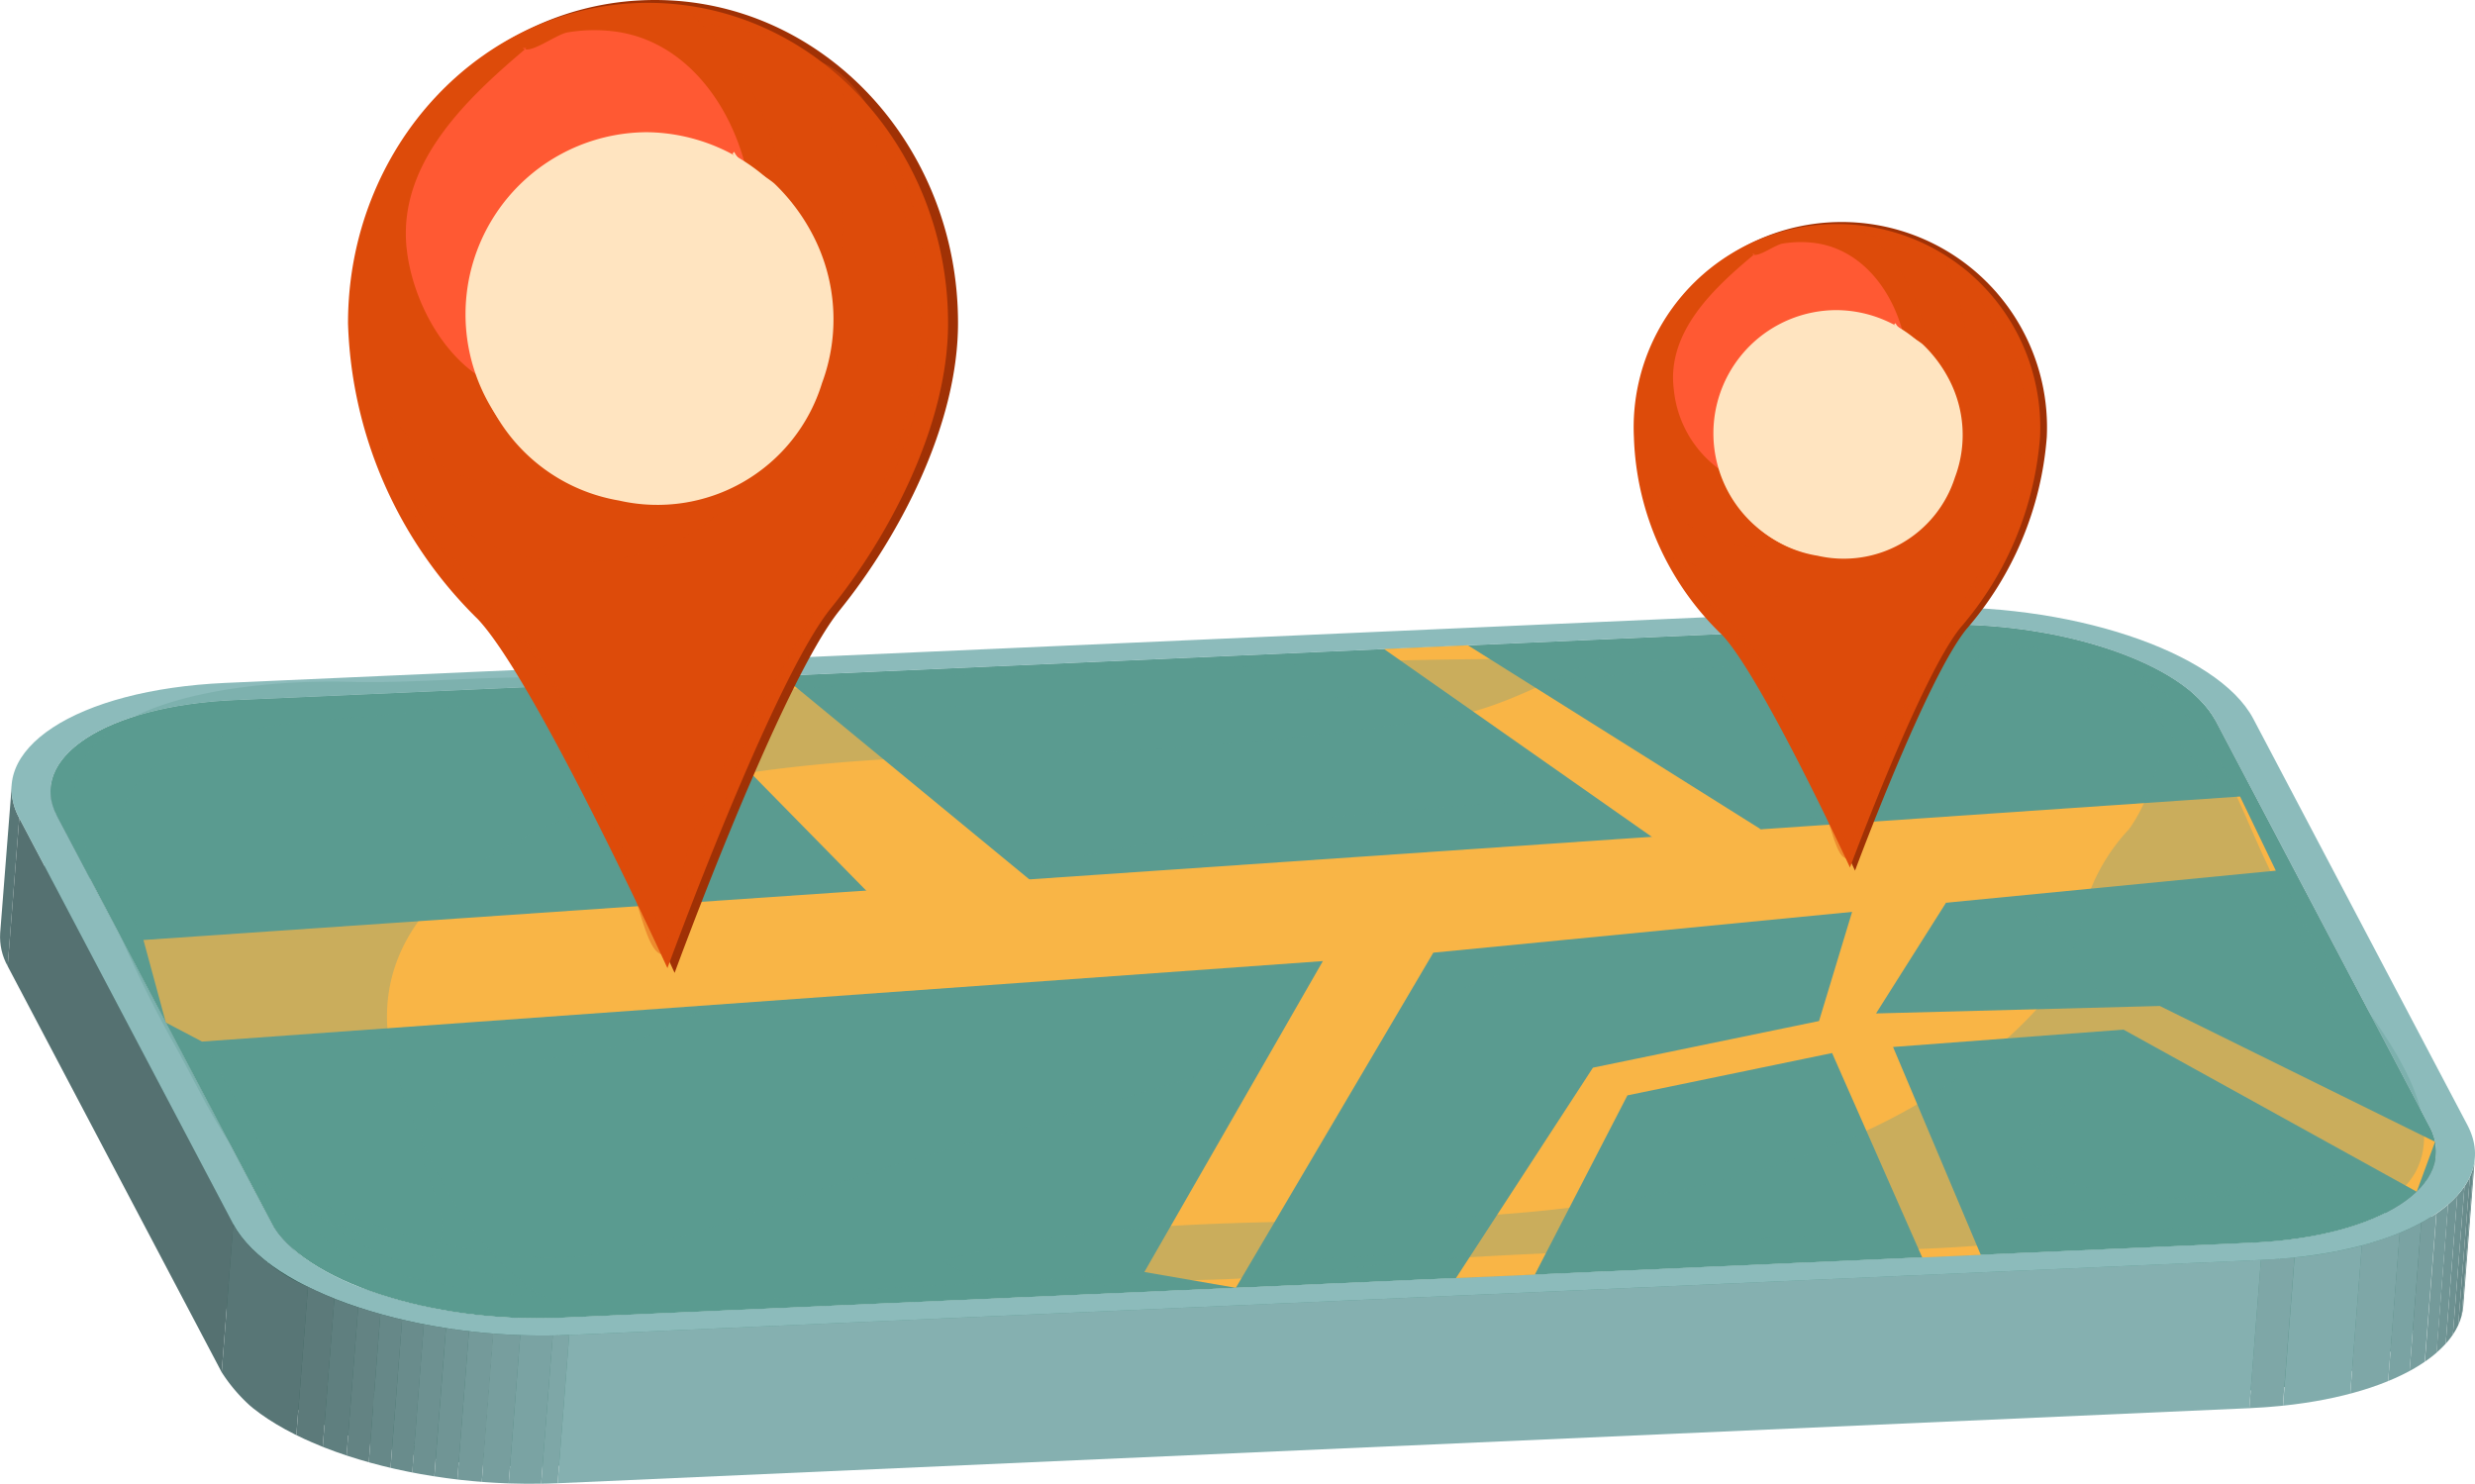 <svg xmlns="http://www.w3.org/2000/svg" xmlns:xlink="http://www.w3.org/1999/xlink" width="77.333" height="46.363" viewBox="0 0 77.333 46.363">
  <defs>
    <clipPath id="clip-path">
      <path id="Path_3137" data-name="Path 3137" d="M313.088,170.562l-.362,4.633c-.96-1.822-5.013-3.159-9.033-2.982l.363-4.633C308.075,167.4,312.128,168.741,313.088,170.562Z" fill="none"/>
    </clipPath>
    <clipPath id="clip-path-2">
      <path id="Path_3150" data-name="Path 3150" d="M245.085,177.3q.028-.347.055-.694.154-1.97.308-3.938c.112-1.437,2.4-2.592,5.751-2.741l-.363,4.633C247.486,174.706,245.2,175.862,245.085,177.3Z" fill="none"/>
    </clipPath>
    <clipPath id="clip-path-3">
      <path id="Path_3152" data-name="Path 3152" d="M245.085,177.3q.181-2.314.363-4.632a1.621,1.621,0,0,0,.2.888l-.362,4.632A1.62,1.62,0,0,1,245.085,177.3Z" fill="none"/>
    </clipPath>
    <clipPath id="clip-path-4">
      <path id="Path_3154" data-name="Path 3154" d="M243.871,177.206c.018-.231.037-.463.055-.695q.153-1.97.309-3.938a1.881,1.881,0,0,0,.233,1.033l-.362,4.633A1.892,1.892,0,0,1,243.871,177.206Z" fill="none"/>
    </clipPath>
    <clipPath id="clip-path-5">
      <path id="Path_3157" data-name="Path 3157" d="M319.978,184.14q-.182,2.317-.363,4.634a1.634,1.634,0,0,0-.2-.89l.362-4.633A1.636,1.636,0,0,1,319.978,184.14Z" fill="none"/>
    </clipPath>
    <clipPath id="clip-path-6">
      <path id="Path_3169" data-name="Path 3169" d="M319.978,184.14q-.182,2.317-.363,4.634c-.113,1.437-2.4,2.592-5.751,2.74l.363-4.632C317.577,186.733,319.865,185.576,319.978,184.14Z" fill="none"/>
    </clipPath>
    <clipPath id="clip-path-7">
      <path id="Path_3181" data-name="Path 3181" d="M321.194,184.231l-.362,4.633c-.13,1.67-2.791,3.013-6.685,3.186l.363-4.632C318.4,187.245,321.064,185.9,321.194,184.231Z" fill="none"/>
    </clipPath>
    <clipPath id="clip-path-8">
      <path id="Path_3192" data-name="Path 3192" d="M258.035,193.723c-2.88-.385-5.34-1.48-6.061-2.848l.363-4.632a5.394,5.394,0,0,0,2.946,2.093c-.147.938-.147.938-.345,2.23.216-.194.433-.386.651-.58a10.557,10.557,0,0,0,.006,2.468c.374,0,.748-.023,1.123-.016q-.028.37-.059.739c.456.044.866.066,1.413.08C258.061,193.413,258.048,193.568,258.035,193.723Z" fill="none"/>
    </clipPath>
    <clipPath id="clip-path-9">
      <path id="Path_3204" data-name="Path 3204" d="M255.589,189.986c-.218.194-.435.386-.651.58.2-1.292.2-1.292.345-2.23a16.033,16.033,0,0,0,6.087.89l-.363,4.633a16.816,16.816,0,0,1-2.972-.136c.013-.155.026-.31.037-.466-.547-.014-.957-.036-1.413-.08q.03-.369.059-.739c-.375-.007-.749.012-1.123.016A10.557,10.557,0,0,1,255.589,189.986Z" fill="none"/>
    </clipPath>
    <clipPath id="clip-path-10">
      <path id="Path_3220" data-name="Path 3220" d="M261.652,189.761l-.362,4.634c-4.673.206-9.381-1.349-10.5-3.468l.363-4.633C252.272,188.413,256.979,189.969,261.652,189.761Z" fill="none"/>
    </clipPath>
  </defs>
  <g id="Group_588" data-name="Group 588" transform="translate(-243.866 -148.05)">
    <g id="Group_587" data-name="Group 587">
      <g id="Group_580" data-name="Group 580">
        <g id="Group_579" data-name="Group 579">
          <g id="Group_578" data-name="Group 578">
            <g id="Group_577" data-name="Group 577" style="mix-blend-mode: normal;isolation: isolate">
              <g id="Group_541" data-name="Group 541" style="mix-blend-mode: normal;isolation: isolate">
                <g id="Group_540" data-name="Group 540" clip-path="url(#clip-path)">
                  <g id="Group_539" data-name="Group 539" style="mix-blend-mode: normal;isolation: isolate">
                    <path id="Path_3125" data-name="Path 3125" d="M313.088,170.562l-.362,4.633a4.418,4.418,0,0,0-2.006-1.687l.364-4.634a4.42,4.42,0,0,1,2,1.688Z" fill="#587676"/>
                    <path id="Path_3126" data-name="Path 3126" d="M311.084,168.874l-.364,4.634c-.224-.112-.461-.217-.708-.317l.362-4.632c.248.1.486.2.71.315Z" fill="#5c7a7a"/>
                    <path id="Path_3127" data-name="Path 3127" d="M310.374,168.559l-.362,4.632q-.309-.121-.641-.232l.362-4.634c.22.074.435.152.641.234Z" fill="#5f7f7f"/>
                    <path id="Path_3128" data-name="Path 3128" d="M309.733,168.325l-.362,4.634c-.2-.064-.394-.126-.6-.182l.362-4.633c.2.057.4.118.6.181Z" fill="#638383"/>
                    <path id="Path_3129" data-name="Path 3129" d="M309.135,168.144l-.362,4.633c-.192-.053-.387-.1-.585-.15l.362-4.634c.2.047.4.1.585.151Z" fill="#688"/>
                    <path id="Path_3130" data-name="Path 3130" d="M308.55,167.993l-.362,4.634c-.192-.045-.388-.087-.585-.125l.362-4.634q.3.059.585.125Z" fill="#698c8c"/>
                    <path id="Path_3131" data-name="Path 3131" d="M307.965,167.868,307.6,172.5q-.294-.057-.6-.1l.362-4.633c.2.031.4.065.6.1Z" fill="#6d9191"/>
                    <path id="Path_3132" data-name="Path 3132" d="M307.37,167.765l-.362,4.633q-.306-.048-.618-.085l.363-4.632c.208.024.414.053.617.084Z" fill="#709595"/>
                    <path id="Path_3133" data-name="Path 3133" d="M306.753,167.681l-.363,4.632c-.216-.024-.437-.046-.657-.063l.363-4.633c.22.016.44.038.657.064Z" fill="#749a9a"/>
                    <path id="Path_3134" data-name="Path 3134" d="M306.1,167.617l-.363,4.633c-.24-.02-.481-.033-.724-.042l.363-4.633c.242.009.484.023.724.042Z" fill="#779e9e"/>
                    <path id="Path_3135" data-name="Path 3135" d="M305.372,167.575l-.363,4.633c-.29-.009-.581-.013-.874-.008l.363-4.633q.438-.006.874.008Z" fill="#7aa3a3"/>
                    <path id="Path_3136" data-name="Path 3136" d="M304.5,167.567l-.363,4.633c-.146,0-.294.007-.442.013l.363-4.633c.147-.006.3-.011.442-.013Z" fill="#7ea7a7"/>
                  </g>
                </g>
              </g>
              <g id="Group_542" data-name="Group 542">
                <path id="Path_3138" data-name="Path 3138" d="M304.056,167.58l-.363,4.633-52.857,2.345.363-4.633Z" fill="#85b0b0"/>
              </g>
              <g id="Group_545" data-name="Group 545" style="mix-blend-mode: normal;isolation: isolate">
                <g id="Group_544" data-name="Group 544" clip-path="url(#clip-path-2)">
                  <g id="Group_543" data-name="Group 543" style="mix-blend-mode: normal;isolation: isolate">
                    <path id="Path_3139" data-name="Path 3139" d="M251.2,169.925l-.363,4.633c-.311.015-.612.036-.9.067l.363-4.633c.291-.031.593-.054.9-.067Z" fill="#7ea7a7"/>
                    <path id="Path_3140" data-name="Path 3140" d="M250.3,169.992l-.363,4.633a12.19,12.19,0,0,0-1.811.323l.363-4.633a11.937,11.937,0,0,1,1.811-.323Z" fill="#81acac"/>
                    <path id="Path_3141" data-name="Path 3141" d="M248.485,170.315l-.363,4.633a8.336,8.336,0,0,0-1.019.338l.363-4.632a8.106,8.106,0,0,1,1.019-.339Z" fill="#7ea7a7"/>
                    <path id="Path_3142" data-name="Path 3142" d="M247.466,170.654l-.363,4.632a6.077,6.077,0,0,0-.577.273l.363-4.634a5.839,5.839,0,0,1,.577-.271Z" fill="#7aa3a3"/>
                    <path id="Path_3143" data-name="Path 3143" d="M246.889,170.925l-.363,4.634c-.145.078-.281.162-.407.247l.363-4.633q.189-.129.407-.248Z" fill="#779e9e"/>
                    <path id="Path_3144" data-name="Path 3144" d="M246.482,171.173l-.363,4.633a3.864,3.864,0,0,0-.314.241l.362-4.633a3.884,3.884,0,0,1,.315-.241Z" fill="#749a9a"/>
                    <path id="Path_3145" data-name="Path 3145" d="M246.167,171.414l-.362,4.633a2.855,2.855,0,0,0-.248.242l.362-4.632a3.014,3.014,0,0,1,.248-.243Z" fill="#709595"/>
                    <path id="Path_3146" data-name="Path 3146" d="M245.919,171.657l-.362,4.632a2.2,2.2,0,0,0-.193.247l.363-4.633a1.993,1.993,0,0,1,.192-.246Z" fill="#6d9191"/>
                    <path id="Path_3147" data-name="Path 3147" d="M245.727,171.9l-.363,4.633a1.791,1.791,0,0,0-.144.254l.363-4.634a1.74,1.74,0,0,1,.144-.253Z" fill="#698c8c"/>
                    <path id="Path_3148" data-name="Path 3148" d="M245.583,172.156l-.363,4.634a1.6,1.6,0,0,0-.1.269l.363-4.634a1.571,1.571,0,0,1,.095-.269Z" fill="#688"/>
                    <path id="Path_3149" data-name="Path 3149" d="M245.488,172.425l-.363,4.634a1.508,1.508,0,0,0-.04.239l.363-4.632a1.5,1.5,0,0,1,.04-.241Z" fill="#638383"/>
                  </g>
                </g>
              </g>
              <g id="Group_548" data-name="Group 548" style="mix-blend-mode: normal;isolation: isolate">
                <g id="Group_547" data-name="Group 547" clip-path="url(#clip-path-3)">
                  <g id="Group_546" data-name="Group 546" style="mix-blend-mode: normal;isolation: isolate">
                    <path id="Path_3151" data-name="Path 3151" d="M245.65,173.554l-.362,4.632a1.62,1.62,0,0,1-.2-.888l.363-4.632a1.621,1.621,0,0,0,.2.888Z" fill="#39625b"/>
                  </g>
                </g>
              </g>
              <g id="Group_551" data-name="Group 551" style="mix-blend-mode: normal;isolation: isolate">
                <g id="Group_550" data-name="Group 550" clip-path="url(#clip-path-4)">
                  <g id="Group_549" data-name="Group 549" style="mix-blend-mode: normal;isolation: isolate">
                    <path id="Path_3153" data-name="Path 3153" d="M244.468,173.606l-.362,4.633a1.892,1.892,0,0,1-.235-1.033l.364-4.633a1.881,1.881,0,0,0,.233,1.033Z" fill="#587676"/>
                  </g>
                </g>
              </g>
              <g id="Group_552" data-name="Group 552">
                <path id="Path_3155" data-name="Path 3155" d="M319.775,183.251l-.362,4.633L312.726,175.2l.363-4.633Z" fill="#557171"/>
              </g>
              <g id="Group_555" data-name="Group 555" style="mix-blend-mode: normal;isolation: isolate">
                <g id="Group_554" data-name="Group 554" clip-path="url(#clip-path-5)">
                  <g id="Group_553" data-name="Group 553" style="mix-blend-mode: normal;isolation: isolate">
                    <path id="Path_3156" data-name="Path 3156" d="M319.978,184.14l-.363,4.634a1.634,1.634,0,0,0-.2-.89l.362-4.633a1.636,1.636,0,0,1,.2.889Z" fill="#587676"/>
                  </g>
                </g>
              </g>
              <g id="Group_558" data-name="Group 558" style="mix-blend-mode: normal;isolation: isolate">
                <g id="Group_557" data-name="Group 557" clip-path="url(#clip-path-6)">
                  <g id="Group_556" data-name="Group 556" style="mix-blend-mode: normal;isolation: isolate">
                    <path id="Path_3158" data-name="Path 3158" d="M319.978,184.14l-.363,4.634a1.491,1.491,0,0,1-.04.239l.363-4.633a1.622,1.622,0,0,0,.04-.24Z" fill="#3f6d66"/>
                    <path id="Path_3159" data-name="Path 3159" d="M319.938,184.38l-.363,4.633a1.553,1.553,0,0,1-.1.27l.363-4.633a1.7,1.7,0,0,0,.1-.27Z" fill="#417169"/>
                    <path id="Path_3160" data-name="Path 3160" d="M319.843,184.65l-.363,4.633a1.929,1.929,0,0,1-.145.255l.363-4.634a1.8,1.8,0,0,0,.145-.254Z" fill="#44756d"/>
                    <path id="Path_3161" data-name="Path 3161" d="M319.7,184.9l-.363,4.634a1.965,1.965,0,0,1-.192.245l.363-4.633a2.155,2.155,0,0,0,.192-.246Z" fill="#467870"/>
                    <path id="Path_3162" data-name="Path 3162" d="M319.506,185.15l-.363,4.633a3.006,3.006,0,0,1-.248.242l.363-4.633a2.716,2.716,0,0,0,.248-.242Z" fill="#487c74"/>
                    <path id="Path_3163" data-name="Path 3163" d="M319.258,185.392l-.363,4.633a3.86,3.86,0,0,1-.314.242l.362-4.634a3.473,3.473,0,0,0,.315-.241Z" fill="#4a8077"/>
                    <path id="Path_3164" data-name="Path 3164" d="M318.943,185.633l-.362,4.634a4.643,4.643,0,0,1-.408.248l.363-4.634a4.263,4.263,0,0,0,.407-.248Z" fill="#4c847b"/>
                    <path id="Path_3165" data-name="Path 3165" d="M318.536,185.881l-.363,4.634a6.293,6.293,0,0,1-.575.272l.362-4.634a5.606,5.606,0,0,0,.576-.272Z" fill="#4e877e"/>
                    <path id="Path_3166" data-name="Path 3166" d="M317.96,186.153l-.362,4.634a8.3,8.3,0,0,1-1.02.337l.364-4.633a8.372,8.372,0,0,0,1.018-.338Z" fill="#518b82"/>
                    <path id="Path_3167" data-name="Path 3167" d="M316.942,186.491l-.364,4.633a11.9,11.9,0,0,1-1.812.324l.363-4.633a12.11,12.11,0,0,0,1.813-.324Z" fill="#538f85"/>
                    <path id="Path_3168" data-name="Path 3168" d="M315.129,186.815l-.363,4.633c-.29.031-.591.052-.9.066l.363-4.632c.31-.014.612-.036.9-.067Z" fill="#518b82"/>
                  </g>
                </g>
              </g>
              <g id="Group_561" data-name="Group 561" style="mix-blend-mode: normal;isolation: isolate">
                <g id="Group_560" data-name="Group 560" clip-path="url(#clip-path-7)">
                  <g id="Group_559" data-name="Group 559" style="mix-blend-mode: normal;isolation: isolate">
                    <path id="Path_3170" data-name="Path 3170" d="M321.194,184.231l-.362,4.633a1.63,1.63,0,0,1-.046.278l.363-4.632a1.56,1.56,0,0,0,.045-.279Z" fill="#638383"/>
                    <path id="Path_3171" data-name="Path 3171" d="M321.149,184.51l-.363,4.632a1.9,1.9,0,0,1-.111.314l.364-4.634a1.931,1.931,0,0,0,.11-.312Z" fill="#688"/>
                    <path id="Path_3172" data-name="Path 3172" d="M321.039,184.822l-.364,4.634a2.247,2.247,0,0,1-.167.3l.363-4.633a2.608,2.608,0,0,0,.168-.3Z" fill="#698c8c"/>
                    <path id="Path_3173" data-name="Path 3173" d="M320.871,185.119l-.363,4.633a2.716,2.716,0,0,1-.224.286l.362-4.634a2.554,2.554,0,0,0,.225-.285Z" fill="#6d9191"/>
                    <path id="Path_3174" data-name="Path 3174" d="M320.646,185.4l-.362,4.634a3.2,3.2,0,0,1-.288.28l.362-4.633a2.959,2.959,0,0,0,.288-.281Z" fill="#709595"/>
                    <path id="Path_3175" data-name="Path 3175" d="M320.358,185.685,320,190.318a3.925,3.925,0,0,1-.367.281l.363-4.632a4.2,4.2,0,0,0,.366-.282Z" fill="#749a9a"/>
                    <path id="Path_3176" data-name="Path 3176" d="M319.992,185.967l-.363,4.632a5.156,5.156,0,0,1-.473.289l.363-4.634a5.437,5.437,0,0,0,.473-.287Z" fill="#779e9e"/>
                    <path id="Path_3177" data-name="Path 3177" d="M319.519,186.254l-.363,4.634a7.213,7.213,0,0,1-.67.315l.362-4.633a6.862,6.862,0,0,0,.671-.316Z" fill="#7aa3a3"/>
                    <path id="Path_3178" data-name="Path 3178" d="M318.848,186.57l-.362,4.633a9.4,9.4,0,0,1-1.185.394l.363-4.633a9.6,9.6,0,0,0,1.184-.394Z" fill="#7ea7a7"/>
                    <path id="Path_3179" data-name="Path 3179" d="M317.664,186.964,317.3,191.6a13.92,13.92,0,0,1-2.1.376l.362-4.633a14.013,14.013,0,0,0,2.106-.376Z" fill="#81acac"/>
                    <path id="Path_3180" data-name="Path 3180" d="M315.558,187.34l-.362,4.633c-.338.035-.689.061-1.049.077l.363-4.632c.36-.017.71-.043,1.048-.078Z" fill="#7ea7a7"/>
                  </g>
                </g>
              </g>
              <g id="Group_562" data-name="Group 562">
                <path id="Path_3182" data-name="Path 3182" d="M252.337,186.243l-.363,4.632-6.686-12.688.363-4.633Z" fill="#375e58"/>
              </g>
              <g id="Group_563" data-name="Group 563">
                <path id="Path_3183" data-name="Path 3183" d="M251.156,186.294l-.363,4.633-6.687-12.688.362-4.633Z" fill="#557171"/>
              </g>
              <g id="Group_566" data-name="Group 566" style="mix-blend-mode: normal;isolation: isolate">
                <g id="Group_565" data-name="Group 565" clip-path="url(#clip-path-8)">
                  <g id="Group_564" data-name="Group 564" style="mix-blend-mode: normal;isolation: isolate">
                    <path id="Path_3184" data-name="Path 3184" d="M258.673,189.125l-.362,4.634c-.208-.024-.414-.053-.617-.085l.362-4.632q.3.048.617.083Z" fill="#487c74"/>
                    <path id="Path_3185" data-name="Path 3185" d="M258.056,189.042l-.362,4.632q-.3-.045-.6-.1l.362-4.633c.2.038.394.072.6.1Z" fill="#467870"/>
                    <path id="Path_3186" data-name="Path 3186" d="M257.461,188.938l-.362,4.633q-.3-.057-.586-.125l.363-4.634c.192.046.388.088.585.126Z" fill="#44756d"/>
                    <path id="Path_3187" data-name="Path 3187" d="M256.876,188.812l-.363,4.634q-.3-.07-.585-.151l.363-4.632q.287.08.585.149Z" fill="#417169"/>
                    <path id="Path_3188" data-name="Path 3188" d="M256.291,188.663l-.363,4.632c-.2-.056-.4-.118-.6-.181l.363-4.633q.291.1.6.182Z" fill="#3f6d66"/>
                    <path id="Path_3189" data-name="Path 3189" d="M255.694,188.481l-.363,4.633c-.221-.074-.434-.151-.64-.233l.362-4.634q.309.125.641.234Z" fill="#3d6962"/>
                    <path id="Path_3190" data-name="Path 3190" d="M255.053,188.247l-.362,4.634q-.373-.148-.71-.316l.362-4.633q.337.166.71.315Z" fill="#3b665f"/>
                    <path id="Path_3191" data-name="Path 3191" d="M254.343,187.932l-.362,4.633a4.42,4.42,0,0,1-2.007-1.69l.363-4.632a4.421,4.421,0,0,0,2.006,1.689Z" fill="#39625b"/>
                  </g>
                </g>
              </g>
              <g id="Group_567" data-name="Group 567">
                <path id="Path_3193" data-name="Path 3193" d="M314.227,186.882l-.363,4.633-52.857,2.344.363-4.633Z" fill="#559389"/>
              </g>
              <g id="Group_570" data-name="Group 570" style="mix-blend-mode: normal;isolation: isolate">
                <g id="Group_569" data-name="Group 569" clip-path="url(#clip-path-9)">
                  <g id="Group_568" data-name="Group 568" style="mix-blend-mode: normal;isolation: isolate">
                    <path id="Path_3194" data-name="Path 3194" d="M261.37,189.226l-.363,4.633c-.148.007-.295.011-.443.013l.363-4.633c.147,0,.295-.007.443-.013Z" fill="#518b82"/>
                    <path id="Path_3195" data-name="Path 3195" d="M260.927,189.239l-.363,4.633c-.292.005-.582,0-.872-.008l.363-4.633q.434.015.872.008Z" fill="#4e877e"/>
                    <path id="Path_3196" data-name="Path 3196" d="M260.055,189.231l-.363,4.633q-.364-.012-.725-.041l.363-4.633q.36.028.725.041Z" fill="#4c847b"/>
                    <path id="Path_3197" data-name="Path 3197" d="M259.33,189.19l-.363,4.633c-.22-.017-.44-.039-.656-.064l.362-4.634c.217.026.437.048.657.065Z" fill="#4a8077"/>
                    <path id="Path_3198" data-name="Path 3198" d="M258.673,189.125l-.362,4.634c-.208-.024-.414-.053-.617-.085l.362-4.632q.3.048.617.083Z" fill="#487c74"/>
                    <path id="Path_3199" data-name="Path 3199" d="M258.056,189.042l-.362,4.632q-.3-.045-.6-.1l.362-4.633c.2.038.394.072.6.1Z" fill="#467870"/>
                    <path id="Path_3200" data-name="Path 3200" d="M257.461,188.938l-.362,4.633q-.3-.057-.586-.125l.363-4.634c.192.046.388.088.585.126Z" fill="#44756d"/>
                    <path id="Path_3201" data-name="Path 3201" d="M256.876,188.812l-.363,4.634q-.3-.07-.585-.151l.363-4.632q.287.08.585.149Z" fill="#417169"/>
                    <path id="Path_3202" data-name="Path 3202" d="M256.291,188.663l-.363,4.632c-.2-.056-.4-.118-.6-.181l.363-4.633q.291.1.6.182Z" fill="#3f6d66"/>
                    <path id="Path_3203" data-name="Path 3203" d="M255.694,188.481l-.363,4.633c-.221-.074-.434-.151-.64-.233l.362-4.634q.309.125.641.234Z" fill="#3d6962"/>
                  </g>
                </g>
              </g>
              <g id="Group_571" data-name="Group 571">
                <path id="Path_3205" data-name="Path 3205" d="M304.056,167.58c4.019-.177,8.072,1.161,9.032,2.982l6.687,12.689c.961,1.824-1.529,3.452-5.548,3.631l-52.857,2.344c-4.019.178-8.073-1.16-9.033-2.983l-6.687-12.689c-.96-1.823,1.529-3.452,5.549-3.629Z" fill="#5a9b90"/>
              </g>
              <g id="Group_572" data-name="Group 572">
                <path id="Path_3206" data-name="Path 3206" d="M314.51,187.418l-.363,4.632-52.857,2.345.362-4.634Z" fill="#85b0b0"/>
              </g>
              <g id="Group_573" data-name="Group 573">
                <path id="Path_3207" data-name="Path 3207" d="M303.773,167.044c4.672-.208,9.384,1.347,10.5,3.467L320.96,183.2c1.116,2.117-1.778,4.01-6.45,4.219l-52.858,2.343c-4.673.208-9.38-1.348-10.5-3.467l-6.688-12.688c-1.116-2.118,1.775-4.01,6.448-4.219Zm16,16.207-6.687-12.689c-.96-1.821-5.013-3.159-9.032-2.982L251.2,169.925c-4.02.177-6.509,1.806-5.549,3.629l6.687,12.689c.96,1.823,5.014,3.161,9.033,2.983l52.857-2.344c4.019-.179,6.509-1.807,5.548-3.631Z" fill="#8cbbbb"/>
              </g>
              <g id="Group_576" data-name="Group 576" style="mix-blend-mode: normal;isolation: isolate">
                <g id="Group_575" data-name="Group 575" clip-path="url(#clip-path-10)">
                  <g id="Group_574" data-name="Group 574" style="mix-blend-mode: normal;isolation: isolate">
                    <path id="Path_3208" data-name="Path 3208" d="M261.652,189.761l-.362,4.634c-.172.007-.343.013-.515.014l.363-4.632c.171,0,.343-.008.514-.016Z" fill="#7ea7a7"/>
                    <path id="Path_3209" data-name="Path 3209" d="M261.138,189.777l-.363,4.632c-.339.007-.678,0-1.014-.009l.362-4.633c.337.012.676.016,1.015.01Z" fill="#7aa3a3"/>
                    <path id="Path_3210" data-name="Path 3210" d="M260.123,189.767l-.362,4.633c-.282-.009-.562-.026-.842-.047l.363-4.633q.418.033.841.047Z" fill="#779e9e"/>
                    <path id="Path_3211" data-name="Path 3211" d="M259.282,189.72l-.363,4.633c-.256-.02-.511-.045-.762-.074l.363-4.634c.251.03.506.055.762.075Z" fill="#749a9a"/>
                    <path id="Path_3212" data-name="Path 3212" d="M258.52,189.645l-.363,4.634c-.242-.03-.481-.062-.718-.1l.363-4.633c.236.037.476.069.718.1Z" fill="#709595"/>
                    <path id="Path_3213" data-name="Path 3213" d="M257.8,189.548l-.363,4.633c-.233-.037-.464-.077-.691-.121l.363-4.632q.341.064.691.12Z" fill="#6d9191"/>
                    <path id="Path_3214" data-name="Path 3214" d="M257.111,189.428l-.363,4.632c-.23-.044-.457-.093-.68-.145l.363-4.634q.334.079.68.147Z" fill="#698c8c"/>
                    <path id="Path_3215" data-name="Path 3215" d="M256.431,189.281l-.363,4.634q-.346-.081-.679-.174l.362-4.635c.222.063.449.122.68.175Z" fill="#688"/>
                    <path id="Path_3216" data-name="Path 3216" d="M255.751,189.106l-.362,4.635q-.357-.1-.694-.211l.362-4.634c.226.074.457.145.694.21Z" fill="#638383"/>
                    <path id="Path_3217" data-name="Path 3217" d="M255.057,188.9l-.362,4.634c-.258-.087-.505-.177-.745-.272l.363-4.633q.358.143.744.271Z" fill="#5f7f7f"/>
                    <path id="Path_3218" data-name="Path 3218" d="M254.313,188.625l-.363,4.633c-.289-.115-.565-.237-.825-.366l.363-4.634c.26.129.536.251.825.367Z" fill="#5c7a7a"/>
                    <path id="Path_3219" data-name="Path 3219" d="M253.488,188.258l-.363,4.634a5.144,5.144,0,0,1-2.332-1.965l.363-4.633a5.125,5.125,0,0,0,2.332,1.964Z" fill="#587676"/>
                  </g>
                </g>
              </g>
            </g>
          </g>
          <path id="Path_3221" data-name="Path 3221" d="M305.658,168.536c.587.805-1.384,1.449-1.978,1.828a9.567,9.567,0,0,0-2.232,2.388c-2.218,2.611-6.7,4.2-9.846,5.416-6.463,2.508-13.039,4.3-19.685,6.256-3.367.992-7.6,3.005-11.124,2.926a20.58,20.58,0,0,1-7.211-1.826c-.533,2.958,8.573,3.121,10.131,3.236,2.684.2,5.276-.327,7.931-.467s5.326-.25,7.975-.5c10.379-.978,20.8-.6,31.064-2.168,2.148-.33,5.365.067,7.112-1.452,2.158-1.878-.591-5.094-1.7-6.933-2.139-3.547-3.609-9.5-8.995-8.939-.616.063-1.457.565-1.622.295Z" fill="#5a9b90" opacity="0.3" style="mix-blend-mode: multiply;isolation: isolate"/>
          <path id="Path_3222" data-name="Path 3222" d="M306.386,168.591c-2.457-.78-5.467.1-7.991.251-4.054.246-8.082.72-12.12.971-5.785.358-11.611.229-17.414.423-3.9.129-7.983-.549-11.86.024-2.368.35-5.931.219-7.984,1.509-3.26,2.046-.326,6.505,1.161,8.826.97,1.515,1.806,3.518,3.014,4.83.813.883,4.07,3.3,4.475,1.273.218-1.088-.909-2.179-.555-3.381.559-1.9,2.927-2.05,4.575-2.274,4.244-.574,6.472-3.657,10.447-4.833a74.723,74.723,0,0,1,13.986-2.693c4.713-.423,10.37-.908,14.977.225,3,.738,8.723,2.973,8.556,6.8-.086,2.011-2.125,2.065-2.7,3.565,2.01,1.735,6.638,1.8,8.667.2,2.393-1.889,1.281-4.6.145-7.01-1.851-3.921-5.726-10.221-10.77-8.935Z" fill="#5a9b90" opacity="0.3" style="mix-blend-mode: multiply;isolation: isolate"/>
        </g>
        <path id="Path_3223" data-name="Path 3223" d="M250.178,180.595,285.2,178.08l-5.578,9.715,2.858.494,6.171-10.472,26.324-2.563-1.117-2.316-65.51,4.483.7,2.58Z" fill="#f9b546"/>
        <path id="Path_3224" data-name="Path 3224" d="M271.316,176.27l-6.627-6.748,3.669-.311,8.258,6.8Z" fill="#f9b546"/>
        <path id="Path_3225" data-name="Path 3225" d="M302.054,175.493l-1.351,4.46-7.064,1.457-4.28,6.575,2.464-.109,2.893-5.6,6.395-1.323,2.816,6.387,1.83-.081-2.741-6.495,7.2-.543,9.162,5.065.573-1.56-8.6-4.243-8.867.233,2.185-3.457Z" fill="#f9b546"/>
        <path id="Path_3226" data-name="Path 3226" d="M296.051,174.6l-8.939-6.27,2.62-.117,9.151,5.748Z" fill="#f9b546"/>
        <path id="Path_3227" data-name="Path 3227" d="M310.507,169.1c1.72.631.722,3.726-.125,4.866a5.956,5.956,0,0,0-1.347,2.311,6.666,6.666,0,0,1-1.392,3.157c-3.727,4.129-9.141,5.634-14.518,6.325-6.7.86-13.191-.125-19.8,1.679,1.755,1.286,6.142.642,8.248.6,2.53-.046,5.026-.5,7.541-.662,4.368-.288,8.635-.325,12.994-.277,3.819.043,7.738-.617,11.569-.8,1.859-.088,5.729.124,5.925-2.556.185-2.55-3.415-5.852-4.56-8.012-1.3-2.452-1.889-5.359-4.532-6.632Z" fill="#5a9b90" opacity="0.3" style="mix-blend-mode: multiply;isolation: isolate"/>
        <path id="Path_3228" data-name="Path 3228" d="M296.087,168.067c-2.64.274-4.586,2.081-7.241,2.434a103.889,103.889,0,0,1-10.373,1.043c-5.224.145-10.988.09-16.044,1.764-3.885,1.288-7.535,3.922-6.185,8.3.739,2.391,2.406,5.787,4.769,7.035-2.4-1.161-4.966-1.536-7.4-2.682-2.455-1.155-3.067-3.1-4.343-5.353a37.865,37.865,0,0,1-2.9-6.625c-1.371-4.182,5.494-4.707,8.39-4.63,2.643.07,5.287-.325,7.933-.025a32.928,32.928,0,0,0,7.672.112c4.8-.534,9.555-.392,14.318-.641,6.733-.353,13.392.009,20.11-.1a4.331,4.331,0,0,1-1.127-.381Z" fill="#5a9b90" opacity="0.3" style="mix-blend-mode: multiply;isolation: isolate"/>
      </g>
      <g id="Group_583" data-name="Group 583">
        <path id="Path_3229" data-name="Path 3229" d="M307.819,161.713a6.416,6.416,0,1,0-12.817,0,9.011,9.011,0,0,0,2.779,6.214c1.249,1.314,4.046,7.327,4.046,7.327s2.239-6.031,3.49-7.556A10.361,10.361,0,0,0,307.819,161.713Z" fill="#a03105"/>
        <g id="Group_582" data-name="Group 582">
          <g id="Group_581" data-name="Group 581">
            <path id="Path_3230" data-name="Path 3230" d="M307.607,161.721a6.352,6.352,0,1,0-12.688,0,8.948,8.948,0,0,0,2.751,6.164c1.237,1.3,4,7.271,4,7.271s2.218-5.984,3.456-7.5A10.3,10.3,0,0,0,307.607,161.721Z" fill="#dd4b0a"/>
            <path id="Path_3231" data-name="Path 3231" d="M304.739,156.5a8.334,8.334,0,0,1,.226,5.891c-.6,1.589-1.853,3.56-3.6,4.054a5.138,5.138,0,0,1-3.3-.04,11.6,11.6,0,0,1-1.776-1.056,13.1,13.1,0,0,0,2.526,3.285,10.92,10.92,0,0,1,1.766,3.769c.166.495.308,1.012.471,1.5.073.214.23.809.422.933.458.294.488-.9.588-1.215.246-.755.655-1.444.907-2.2.728-2.186,2.123-4.041,3.208-6.054a7.969,7.969,0,0,0,.551-6.48c-.314-.839-1.034-2.533-2.026-2.657,0,.041.008.2-.006.152Z" fill="#dd4b0a" opacity="0.4" style="mix-blend-mode: multiply;isolation: isolate"/>
            <path id="Path_3232" data-name="Path 3232" d="M302.185,155.281a5.856,5.856,0,0,1,1.956,4.67,5.758,5.758,0,0,1-2.976,4.628,4.881,4.881,0,0,1-3.927.284,5.585,5.585,0,0,1-1.761-1.6,4.5,4.5,0,0,0,1.132,2.817,23.585,23.585,0,0,1,2.505,2.828c1.085,1.744,1.395,3.963,2.59,5.615.208-.675.255-1.4.471-2.081a8.79,8.79,0,0,1,.875-1.814c.706-1.181,1.483-2.394,2.081-3.646.281-.591.659-1.11.982-1.677a8.12,8.12,0,0,0,.618-1.688,6.828,6.828,0,0,0,.078-3.741,7.781,7.781,0,0,0-2.032-3.612c-.833-.79-1.876-.494-2.748-1.021Z" fill="#dd4b0a" opacity="0.4" style="mix-blend-mode: multiply;isolation: isolate"/>
            <path id="Path_3233" data-name="Path 3233" d="M298.691,155.987c-1.266,1.054-2.76,2.433-2.525,4.239a3.5,3.5,0,0,0,2.1,2.872,5.159,5.159,0,0,0,3.843-.591c2.469-1.622,1.392-6.484-1.542-6.865a3.451,3.451,0,0,0-1.01.02c-.256.05-.79.465-.943.325Z" fill="#ff5933"/>
            <path id="Path_3234" data-name="Path 3234" d="M305.1,161.647a3.849,3.849,0,1,1-3.848-3.907A3.878,3.878,0,0,1,305.1,161.647Z" fill="#ffe4c0"/>
          </g>
          <path id="Path_3235" data-name="Path 3235" d="M303.05,158.186c.561.682.336,2.27,0,2.995a2.766,2.766,0,0,1-2.4,1.591,3.476,3.476,0,0,1-2.074-.277c-.481-.255-.662-.636-1.012-1.008a3.685,3.685,0,0,0,3.093,3.927,3.646,3.646,0,0,0,4.292-2.447,3.753,3.753,0,0,0-.2-3.093,4.158,4.158,0,0,0-.8-1.06c-.221-.193-.758-.423-.855-.667Z" fill="#ffe4c0" style="mix-blend-mode: multiply;isolation: isolate"/>
        </g>
      </g>
      <g id="Group_586" data-name="Group 586">
        <path id="Path_3236" data-name="Path 3236" d="M273.8,158.14c0-5.572-4.239-10.09-9.47-10.09s-9.47,4.518-9.47,10.09a13.6,13.6,0,0,0,4.107,9.319c1.845,1.97,5.978,10.989,5.978,10.989s3.309-9.045,5.159-11.333C271.924,164.863,273.8,161.373,273.8,158.14Z" fill="#a03105"/>
        <g id="Group_585" data-name="Group 585">
          <g id="Group_584" data-name="Group 584">
            <path id="Path_3237" data-name="Path 3237" d="M273.489,158.15c0-5.528-4.2-10.011-9.375-10.011s-9.374,4.483-9.374,10.011A13.515,13.515,0,0,0,258.8,167.4c1.829,1.954,5.92,10.9,5.92,10.9s3.276-8.974,5.106-11.244C271.631,164.821,273.489,161.359,273.489,158.15Z" fill="#dd4b0a"/>
            <path id="Path_3238" data-name="Path 3238" d="M269.25,150.318a12.667,12.667,0,0,1,.335,8.835c-.884,2.384-2.739,5.338-5.315,6.081a7.474,7.474,0,0,1-4.876-.062,16.844,16.844,0,0,1-2.625-1.582c.764,1.917,2.436,3.387,3.733,4.926a16.513,16.513,0,0,1,2.609,5.653c.245.743.455,1.517.7,2.251.106.322.339,1.215.624,1.4.674.44.721-1.356.869-1.822.362-1.133.967-2.167,1.338-3.3,1.077-3.278,3.138-6.059,4.742-9.079a12.114,12.114,0,0,0,.813-9.717c-.464-1.261-1.528-3.8-2.994-3.985,0,.06.012.3-.008.228Z" fill="#dd4b0a" opacity="0.4" style="mix-blend-mode: multiply;isolation: isolate"/>
            <path id="Path_3239" data-name="Path 3239" d="M265.478,148.492a8.853,8.853,0,0,1,2.89,7.006,8.644,8.644,0,0,1-4.4,6.94,7.114,7.114,0,0,1-5.8.426c-1.221-.546-1.749-1.5-2.6-2.4a6.805,6.805,0,0,0,1.672,4.224,35.213,35.213,0,0,1,3.7,4.241c1.6,2.617,2.061,5.943,3.828,8.422.307-1.012.376-2.1.7-3.121a13.194,13.194,0,0,1,1.291-2.721c1.043-1.77,2.193-3.59,3.075-5.468.416-.886.974-1.665,1.452-2.517a12.29,12.29,0,0,0,.912-2.532,10.348,10.348,0,0,0,.115-5.608,11.693,11.693,0,0,0-3-5.418c-1.231-1.184-2.772-.74-4.062-1.532Z" fill="#dd4b0a" opacity="0.4" style="mix-blend-mode: multiply;isolation: isolate"/>
            <path id="Path_3240" data-name="Path 3240" d="M260.314,149.553c-1.872,1.58-4.078,3.647-3.731,6.356.22,1.727,1.36,3.765,3.1,4.308a7.539,7.539,0,0,0,5.679-.887c3.649-2.432,2.056-9.723-2.278-10.295a5.016,5.016,0,0,0-1.494.029c-.377.076-1.167.7-1.393.489Z" fill="#ff5933"/>
            <path id="Path_3241" data-name="Path 3241" d="M269.787,158.041a5.689,5.689,0,1,1-5.686-5.86A5.777,5.777,0,0,1,269.787,158.041Z" fill="#ffe4c0"/>
          </g>
          <path id="Path_3242" data-name="Path 3242" d="M266.755,152.85c.829,1.024.5,3.4,0,4.492a4.09,4.09,0,0,1-3.554,2.386,5.065,5.065,0,0,1-3.065-.416c-.711-.382-.979-.953-1.5-1.51a5.51,5.51,0,0,0,4.572,5.888,5.378,5.378,0,0,0,6.342-3.669,5.708,5.708,0,0,0-.292-4.639,6.157,6.157,0,0,0-1.189-1.59c-.324-.289-1.117-.635-1.262-1Z" fill="#ffe4c0" style="mix-blend-mode: multiply;isolation: isolate"/>
        </g>
      </g>
    </g>
  </g>
</svg>
